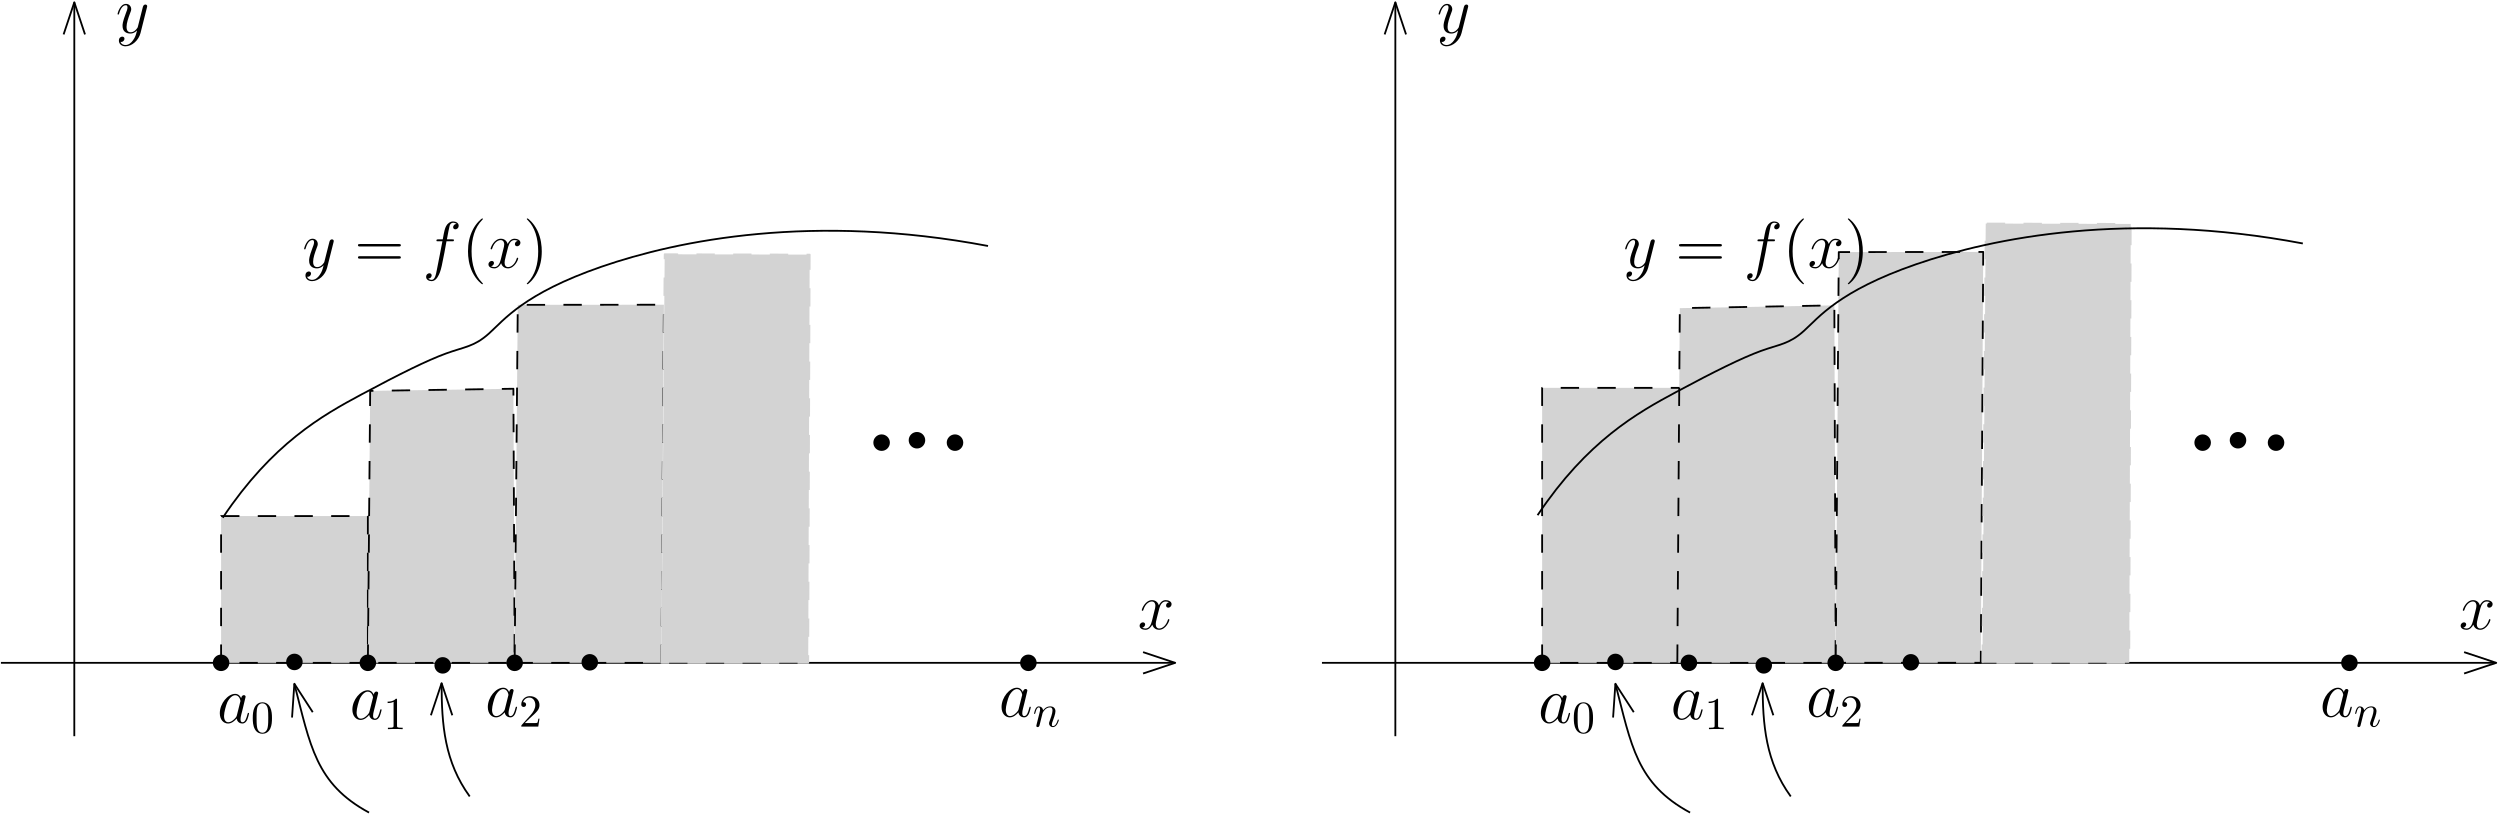 <?xml version="1.0" encoding="UTF-8"?>
<svg xmlns="http://www.w3.org/2000/svg" xmlns:xlink="http://www.w3.org/1999/xlink" width="545.024pt" height="177.849pt" viewBox="0 0 545.024 177.849" version="1.1">
<defs>
<g>
<symbol overflow="visible" id="glyph0-0">
<path style="stroke:none;" d=""/>
</symbol>
<symbol overflow="visible" id="glyph0-1">
<path style="stroke:none;" d="M 4.312 -1.703 C 4.25 -1.469 4.25 -1.438 4.047 -1.156 C 3.734 -0.766 3.094 -0.141 2.422 -0.141 C 1.844 -0.141 1.5 -0.672 1.5 -1.516 C 1.5 -2.312 1.953 -3.922 2.219 -4.516 C 2.719 -5.516 3.391 -6.031 3.938 -6.031 C 4.891 -6.031 5.078 -4.859 5.078 -4.75 C 5.078 -4.734 5.031 -4.547 5.016 -4.516 Z M 5.234 -5.375 C 5.078 -5.75 4.688 -6.328 3.938 -6.328 C 2.328 -6.328 0.578 -4.234 0.578 -2.109 C 0.578 -0.688 1.406 0.141 2.375 0.141 C 3.172 0.141 3.844 -0.469 4.25 -0.953 C 4.391 -0.094 5.062 0.141 5.5 0.141 C 5.922 0.141 6.266 -0.109 6.531 -0.625 C 6.75 -1.125 6.953 -2 6.953 -2.047 C 6.953 -2.125 6.906 -2.188 6.812 -2.188 C 6.688 -2.188 6.672 -2.109 6.609 -1.891 C 6.391 -1.047 6.125 -0.141 5.531 -0.141 C 5.125 -0.141 5.094 -0.516 5.094 -0.797 C 5.094 -1.141 5.141 -1.297 5.266 -1.844 C 5.359 -2.203 5.438 -2.531 5.547 -2.938 C 6.078 -5.094 6.203 -5.609 6.203 -5.688 C 6.203 -5.891 6.047 -6.047 5.844 -6.047 C 5.375 -6.047 5.266 -5.547 5.234 -5.375 Z M 5.234 -5.375 "/>
</symbol>
<symbol overflow="visible" id="glyph0-2">
<path style="stroke:none;" d="M 3.766 1.609 C 3.391 2.156 2.828 2.641 2.125 2.641 C 1.953 2.641 1.266 2.609 1.047 1.953 C 1.094 1.969 1.156 1.969 1.188 1.969 C 1.625 1.969 1.906 1.594 1.906 1.266 C 1.906 0.938 1.641 0.812 1.422 0.812 C 1.188 0.812 0.688 0.984 0.688 1.688 C 0.688 2.422 1.312 2.922 2.125 2.922 C 3.562 2.922 5 1.609 5.406 0.016 L 6.812 -5.578 C 6.828 -5.656 6.859 -5.734 6.859 -5.828 C 6.859 -6.031 6.688 -6.188 6.469 -6.188 C 6.344 -6.188 6.031 -6.125 5.922 -5.688 L 4.859 -1.484 C 4.797 -1.219 4.797 -1.188 4.672 -1.031 C 4.391 -0.625 3.922 -0.141 3.234 -0.141 C 2.422 -0.141 2.359 -0.938 2.359 -1.312 C 2.359 -2.141 2.734 -3.234 3.125 -4.281 C 3.281 -4.688 3.375 -4.891 3.375 -5.172 C 3.375 -5.781 2.938 -6.328 2.234 -6.328 C 0.922 -6.328 0.391 -4.25 0.391 -4.125 C 0.391 -4.078 0.438 -4 0.547 -4 C 0.672 -4 0.688 -4.062 0.75 -4.266 C 1.094 -5.469 1.641 -6.031 2.188 -6.031 C 2.328 -6.031 2.562 -6.031 2.562 -5.562 C 2.562 -5.188 2.406 -4.781 2.188 -4.234 C 1.484 -2.359 1.484 -1.875 1.484 -1.531 C 1.484 -0.172 2.469 0.141 3.188 0.141 C 3.594 0.141 4.109 0.016 4.625 -0.516 L 4.641 -0.5 C 4.422 0.344 4.281 0.906 3.766 1.609 Z M 3.766 1.609 "/>
</symbol>
<symbol overflow="visible" id="glyph0-3">
<path style="stroke:none;" d="M 6.391 -5.766 C 6.688 -5.766 6.797 -5.766 6.797 -6.031 C 6.797 -6.188 6.688 -6.188 6.422 -6.188 L 5.266 -6.188 C 5.531 -7.656 5.734 -8.672 5.859 -9.141 C 5.938 -9.484 6.234 -9.812 6.609 -9.812 C 6.906 -9.812 7.219 -9.688 7.359 -9.547 C 6.797 -9.5 6.625 -9.078 6.625 -8.828 C 6.625 -8.547 6.844 -8.375 7.109 -8.375 C 7.406 -8.375 7.828 -8.625 7.828 -9.172 C 7.828 -9.766 7.234 -10.094 6.594 -10.094 C 5.984 -10.094 5.375 -9.641 5.094 -9.078 C 4.828 -8.578 4.688 -8.062 4.359 -6.188 L 3.406 -6.188 C 3.125 -6.188 2.984 -6.188 2.984 -5.922 C 2.984 -5.766 3.062 -5.766 3.359 -5.766 L 4.281 -5.766 C 4.016 -4.438 3.422 -1.188 3.094 0.344 C 2.859 1.594 2.641 2.641 1.922 2.641 C 1.875 2.641 1.469 2.641 1.203 2.359 C 1.938 2.312 1.938 1.672 1.938 1.656 C 1.938 1.375 1.719 1.203 1.453 1.203 C 1.156 1.203 0.734 1.453 0.734 2 C 0.734 2.609 1.359 2.922 1.922 2.922 C 3.391 2.922 3.984 0.297 4.141 -0.422 C 4.406 -1.516 5.109 -5.328 5.172 -5.766 Z M 6.391 -5.766 "/>
</symbol>
<symbol overflow="visible" id="glyph0-4">
<path style="stroke:none;" d="M 6.797 -5.859 C 6.344 -5.766 6.172 -5.422 6.172 -5.156 C 6.172 -4.812 6.438 -4.688 6.641 -4.688 C 7.078 -4.688 7.375 -5.062 7.375 -5.453 C 7.375 -6.047 6.688 -6.328 6.078 -6.328 C 5.203 -6.328 4.719 -5.469 4.594 -5.188 C 4.266 -6.266 3.375 -6.328 3.109 -6.328 C 1.656 -6.328 0.875 -4.453 0.875 -4.125 C 0.875 -4.078 0.938 -4 1.031 -4 C 1.141 -4 1.172 -4.094 1.203 -4.141 C 1.688 -5.734 2.656 -6.031 3.062 -6.031 C 3.719 -6.031 3.844 -5.438 3.844 -5.094 C 3.844 -4.781 3.766 -4.453 3.578 -3.766 L 3.094 -1.797 C 2.891 -0.938 2.469 -0.141 1.703 -0.141 C 1.641 -0.141 1.281 -0.141 0.969 -0.328 C 1.484 -0.438 1.609 -0.859 1.609 -1.031 C 1.609 -1.312 1.391 -1.484 1.125 -1.484 C 0.781 -1.484 0.406 -1.188 0.406 -0.734 C 0.406 -0.125 1.078 0.141 1.688 0.141 C 2.375 0.141 2.875 -0.406 3.172 -0.984 C 3.406 -0.141 4.109 0.141 4.641 0.141 C 6.109 0.141 6.891 -1.734 6.891 -2.047 C 6.891 -2.125 6.828 -2.188 6.734 -2.188 C 6.609 -2.188 6.594 -2.109 6.562 -2 C 6.172 -0.734 5.328 -0.141 4.688 -0.141 C 4.188 -0.141 3.922 -0.516 3.922 -1.109 C 3.922 -1.422 3.969 -1.656 4.203 -2.594 L 4.703 -4.547 C 4.922 -5.406 5.406 -6.031 6.062 -6.031 C 6.094 -6.031 6.5 -6.031 6.797 -5.859 Z M 6.797 -5.859 "/>
</symbol>
<symbol overflow="visible" id="glyph1-0">
<path style="stroke:none;" d=""/>
</symbol>
<symbol overflow="visible" id="glyph1-1">
<path style="stroke:none;" d="M 4.578 -3.188 C 4.578 -3.984 4.531 -4.781 4.188 -5.516 C 3.734 -6.484 2.906 -6.641 2.5 -6.641 C 1.891 -6.641 1.172 -6.375 0.75 -5.453 C 0.438 -4.766 0.391 -3.984 0.391 -3.188 C 0.391 -2.438 0.422 -1.547 0.844 -0.781 C 1.266 0.016 2 0.219 2.484 0.219 C 3.016 0.219 3.781 0.016 4.219 -0.938 C 4.531 -1.625 4.578 -2.406 4.578 -3.188 Z M 2.484 0 C 2.094 0 1.5 -0.25 1.328 -1.203 C 1.219 -1.797 1.219 -2.719 1.219 -3.312 C 1.219 -3.953 1.219 -4.609 1.297 -5.141 C 1.484 -6.328 2.234 -6.422 2.484 -6.422 C 2.812 -6.422 3.469 -6.234 3.656 -5.25 C 3.766 -4.688 3.766 -3.938 3.766 -3.312 C 3.766 -2.562 3.766 -1.891 3.656 -1.25 C 3.5 -0.297 2.938 0 2.484 0 Z M 2.484 0 "/>
</symbol>
<symbol overflow="visible" id="glyph1-2">
<path style="stroke:none;" d="M 2.938 -6.375 C 2.938 -6.625 2.938 -6.641 2.703 -6.641 C 2.078 -6 1.203 -6 0.891 -6 L 0.891 -5.688 C 1.094 -5.688 1.672 -5.688 2.188 -5.953 L 2.188 -0.781 C 2.188 -0.422 2.156 -0.312 1.266 -0.312 L 0.953 -0.312 L 0.953 0 C 1.297 -0.031 2.156 -0.031 2.562 -0.031 C 2.953 -0.031 3.828 -0.031 4.172 0 L 4.172 -0.312 L 3.859 -0.312 C 2.953 -0.312 2.938 -0.422 2.938 -0.781 Z M 2.938 -6.375 "/>
</symbol>
<symbol overflow="visible" id="glyph1-3">
<path style="stroke:none;" d="M 1.266 -0.766 L 2.328 -1.797 C 3.875 -3.172 4.469 -3.703 4.469 -4.703 C 4.469 -5.844 3.578 -6.641 2.359 -6.641 C 1.234 -6.641 0.5 -5.719 0.5 -4.828 C 0.5 -4.281 1 -4.281 1.031 -4.281 C 1.203 -4.281 1.547 -4.391 1.547 -4.812 C 1.547 -5.062 1.359 -5.328 1.016 -5.328 C 0.938 -5.328 0.922 -5.328 0.891 -5.312 C 1.109 -5.969 1.656 -6.328 2.234 -6.328 C 3.141 -6.328 3.562 -5.516 3.562 -4.703 C 3.562 -3.906 3.078 -3.125 2.516 -2.5 L 0.609 -0.375 C 0.5 -0.266 0.5 -0.234 0.5 0 L 4.203 0 L 4.469 -1.734 L 4.234 -1.734 C 4.172 -1.438 4.109 -1 4 -0.844 C 3.938 -0.766 3.281 -0.766 3.062 -0.766 Z M 1.266 -0.766 "/>
</symbol>
<symbol overflow="visible" id="glyph2-0">
<path style="stroke:none;" d=""/>
</symbol>
<symbol overflow="visible" id="glyph2-1">
<path style="stroke:none;" d="M 9.688 -4.641 C 9.891 -4.641 10.141 -4.641 10.141 -4.906 C 10.141 -5.172 9.891 -5.172 9.688 -5.172 L 1.234 -5.172 C 1.031 -5.172 0.781 -5.172 0.781 -4.922 C 0.781 -4.641 1.016 -4.641 1.234 -4.641 Z M 9.688 -1.984 C 9.891 -1.984 10.141 -1.984 10.141 -2.234 C 10.141 -2.516 9.891 -2.516 9.688 -2.516 L 1.234 -2.516 C 1.031 -2.516 0.781 -2.516 0.781 -2.25 C 0.781 -1.984 1.016 -1.984 1.234 -1.984 Z M 9.688 -1.984 "/>
</symbol>
<symbol overflow="visible" id="glyph2-2">
<path style="stroke:none;" d="M 4.656 3.484 C 4.656 3.438 4.656 3.406 4.422 3.172 C 2.984 1.719 2.188 -0.641 2.188 -3.578 C 2.188 -6.359 2.859 -8.75 4.516 -10.438 C 4.656 -10.578 4.656 -10.594 4.656 -10.641 C 4.656 -10.734 4.594 -10.75 4.531 -10.75 C 4.344 -10.75 3.172 -9.719 2.469 -8.312 C 1.734 -6.875 1.406 -5.328 1.406 -3.578 C 1.406 -2.297 1.609 -0.594 2.359 0.953 C 3.203 2.672 4.375 3.594 4.531 3.594 C 4.594 3.594 4.656 3.578 4.656 3.484 Z M 4.656 3.484 "/>
</symbol>
<symbol overflow="visible" id="glyph2-3">
<path style="stroke:none;" d="M 4.047 -3.578 C 4.047 -4.656 3.906 -6.438 3.094 -8.109 C 2.25 -9.828 1.078 -10.75 0.922 -10.75 C 0.859 -10.75 0.781 -10.734 0.781 -10.641 C 0.781 -10.594 0.781 -10.578 1.031 -10.328 C 2.469 -8.875 3.266 -6.516 3.266 -3.578 C 3.266 -0.797 2.594 1.594 0.938 3.281 C 0.781 3.406 0.781 3.438 0.781 3.484 C 0.781 3.578 0.859 3.594 0.922 3.594 C 1.109 3.594 2.281 2.562 2.984 1.156 C 3.719 -0.297 4.047 -1.844 4.047 -3.578 Z M 4.047 -3.578 "/>
</symbol>
<symbol overflow="visible" id="glyph3-0">
<path style="stroke:none;" d=""/>
</symbol>
<symbol overflow="visible" id="glyph3-1">
<path style="stroke:none;" d="M 0.875 -0.594 C 0.844 -0.438 0.781 -0.203 0.781 -0.156 C 0.781 0.016 0.922 0.109 1.078 0.109 C 1.203 0.109 1.375 0.031 1.453 -0.172 C 1.453 -0.188 1.578 -0.656 1.641 -0.906 L 1.859 -1.797 C 1.906 -2.031 1.969 -2.25 2.031 -2.469 C 2.062 -2.641 2.141 -2.938 2.156 -2.969 C 2.297 -3.281 2.828 -4.188 3.781 -4.188 C 4.234 -4.188 4.312 -3.812 4.312 -3.484 C 4.312 -2.875 3.828 -1.594 3.672 -1.172 C 3.578 -0.938 3.562 -0.812 3.562 -0.703 C 3.562 -0.234 3.922 0.109 4.391 0.109 C 5.328 0.109 5.688 -1.344 5.688 -1.422 C 5.688 -1.531 5.609 -1.531 5.578 -1.531 C 5.469 -1.531 5.469 -1.5 5.422 -1.344 C 5.219 -0.672 4.891 -0.109 4.406 -0.109 C 4.234 -0.109 4.172 -0.203 4.172 -0.438 C 4.172 -0.688 4.25 -0.922 4.344 -1.141 C 4.531 -1.672 4.953 -2.766 4.953 -3.344 C 4.953 -4 4.531 -4.406 3.812 -4.406 C 2.906 -4.406 2.422 -3.766 2.25 -3.531 C 2.203 -4.094 1.797 -4.406 1.328 -4.406 C 0.875 -4.406 0.688 -4.016 0.594 -3.844 C 0.422 -3.5 0.297 -2.906 0.297 -2.875 C 0.297 -2.766 0.391 -2.766 0.406 -2.766 C 0.516 -2.766 0.516 -2.781 0.578 -3 C 0.75 -3.703 0.953 -4.188 1.312 -4.188 C 1.5 -4.188 1.609 -4.062 1.609 -3.734 C 1.609 -3.516 1.578 -3.406 1.453 -2.891 Z M 0.875 -0.594 "/>
</symbol>
</g>
<clipPath id="clip1">
  <path d="M 106 149.078 L 113 149.078 L 113 157 L 106 157 Z M 106 149.078 "/>
</clipPath>
<clipPath id="clip2">
  <path d="M 25 0 L 33 0 L 33 10.965 L 25 10.965 Z M 25 0 "/>
</clipPath>
<clipPath id="clip3">
  <path d="M 218 149.078 L 225 149.078 L 225 157 L 218 157 Z M 218 149.078 "/>
</clipPath>
<clipPath id="clip4">
  <path d="M 63 148 L 81 148 L 81 177.848 L 63 177.848 Z M 63 148 "/>
</clipPath>
<clipPath id="clip5">
  <path d="M 394 149.078 L 401 149.078 L 401 157 L 394 157 Z M 394 149.078 "/>
</clipPath>
<clipPath id="clip6">
  <path d="M 313 0 L 321 0 L 321 10.965 L 313 10.965 Z M 313 0 "/>
</clipPath>
<clipPath id="clip7">
  <path d="M 506 149.078 L 513 149.078 L 513 157 L 506 157 Z M 506 149.078 "/>
</clipPath>
<clipPath id="clip8">
  <path d="M 351 148 L 369 148 L 369 177.848 L 351 177.848 Z M 351 148 "/>
</clipPath>
</defs>
<g id="surface1">
<path style="fill:none;stroke-width:0.4;stroke-linecap:butt;stroke-linejoin:round;stroke:rgb(0%,0%,0%);stroke-opacity:1;stroke-miterlimit:10;" d="M 15.999 639.998 L 271.999 639.998 " transform="matrix(1,0,0,-1,-15.8,784.502)"/>
<path style="fill:none;stroke-width:0.4;stroke-linecap:butt;stroke-linejoin:round;stroke:rgb(0%,0%,0%);stroke-opacity:1;stroke-miterlimit:10;" d="M 264.999 642.33 L 271.999 639.998 L 264.999 637.67 " transform="matrix(1,0,0,-1,-15.8,784.502)"/>
<path style="fill-rule:evenodd;fill:rgb(82.7%,82.7%,82.7%);fill-opacity:1;stroke-width:0.4;stroke-linecap:butt;stroke-linejoin:round;stroke:rgb(0%,0%,0%);stroke-opacity:1;stroke-dasharray:4;stroke-miterlimit:10;" d="M 63.999 639.998 L 63.999 671.998 L 95.999 671.998 L 95.999 639.998 Z M 63.999 639.998 " transform="matrix(1,0,0,-1,-15.8,784.502)"/>
<path style="fill-rule:evenodd;fill:rgb(82.7%,82.7%,82.7%);fill-opacity:1;stroke-width:0.4;stroke-linecap:butt;stroke-linejoin:round;stroke:rgb(0%,0%,0%);stroke-opacity:1;stroke-dasharray:4;stroke-miterlimit:10;" d="M 95.999 639.998 L 96.503 699.287 L 127.726 699.752 L 127.999 639.998 Z M 95.999 639.998 " transform="matrix(1,0,0,-1,-15.8,784.502)"/>
<path style="fill-rule:evenodd;fill:rgb(82.7%,82.7%,82.7%);fill-opacity:1;stroke-width:0.4;stroke-linecap:butt;stroke-linejoin:round;stroke:rgb(0%,0%,0%);stroke-opacity:1;stroke-dasharray:4;stroke-miterlimit:10;" d="M 127.999 639.998 L 128.679 718.041 L 160.538 718.068 L 159.999 639.998 Z M 127.999 639.998 " transform="matrix(1,0,0,-1,-15.8,784.502)"/>
<path style="fill-rule:evenodd;fill:rgb(82.7%,82.7%,82.7%);fill-opacity:1;stroke-width:0.4;stroke-linecap:butt;stroke-linejoin:round;stroke:rgb(82.7%,82.7%,82.7%);stroke-opacity:1;stroke-dasharray:4;stroke-miterlimit:10;" d="M 159.999 639.998 L 160.71 729.072 L 192.32 728.99 L 191.999 639.998 Z M 159.999 639.998 " transform="matrix(1,0,0,-1,-15.8,784.502)"/>
<path style=" stroke:none;fill-rule:evenodd;fill:rgb(0%,0%,0%);fill-opacity:1;" d="M 194 96.504 C 194 95.508 193.195 94.703 192.199 94.703 C 191.207 94.703 190.398 95.508 190.398 96.504 C 190.398 97.496 191.207 98.301 192.199 98.301 C 193.195 98.301 194 97.496 194 96.504 "/>
<path style=" stroke:none;fill-rule:evenodd;fill:rgb(0%,0%,0%);fill-opacity:1;" d="M 210 96.504 C 210 95.508 209.195 94.703 208.199 94.703 C 207.207 94.703 206.398 95.508 206.398 96.504 C 206.398 97.496 207.207 98.301 208.199 98.301 C 209.195 98.301 210 97.496 210 96.504 "/>
<path style=" stroke:none;fill-rule:evenodd;fill:rgb(0%,0%,0%);fill-opacity:1;" d="M 201.707 95.977 C 201.707 94.984 200.902 94.176 199.906 94.176 C 198.914 94.176 198.105 94.984 198.105 95.977 C 198.105 96.973 198.914 97.777 199.906 97.777 C 200.902 97.777 201.707 96.973 201.707 95.977 "/>
<g style="fill:rgb(0%,0%,0%);fill-opacity:1;">
  <use xlink:href="#glyph0-1" x="47.342" y="157.596"/>
</g>
<g style="fill:rgb(0%,0%,0%);fill-opacity:1;">
  <use xlink:href="#glyph1-1" x="54.716" y="159.748"/>
</g>
<g style="fill:rgb(0%,0%,0%);fill-opacity:1;">
  <use xlink:href="#glyph0-1" x="76.242" y="156.811"/>
</g>
<g style="fill:rgb(0%,0%,0%);fill-opacity:1;">
  <use xlink:href="#glyph1-2" x="83.616" y="158.963"/>
</g>
<g clip-path="url(#clip1)" clip-rule="nonzero">
<g style="fill:rgb(0%,0%,0%);fill-opacity:1;">
  <use xlink:href="#glyph0-1" x="105.77" y="156.254"/>
</g>
</g>
<g style="fill:rgb(0%,0%,0%);fill-opacity:1;">
  <use xlink:href="#glyph1-3" x="113.144" y="158.406"/>
</g>
<g style="fill:rgb(0%,0%,0%);fill-opacity:1;">
  <use xlink:href="#glyph0-2" x="65.904" y="58.371"/>
</g>
<g style="fill:rgb(0%,0%,0%);fill-opacity:1;">
  <use xlink:href="#glyph2-1" x="77.254" y="58.371"/>
</g>
<g style="fill:rgb(0%,0%,0%);fill-opacity:1;">
  <use xlink:href="#glyph0-3" x="92.165" y="58.371"/>
</g>
<g style="fill:rgb(0%,0%,0%);fill-opacity:1;">
  <use xlink:href="#glyph2-2" x="100.62" y="58.371"/>
</g>
<g style="fill:rgb(0%,0%,0%);fill-opacity:1;">
  <use xlink:href="#glyph0-4" x="106.082" y="58.371"/>
</g>
<g style="fill:rgb(0%,0%,0%);fill-opacity:1;">
  <use xlink:href="#glyph2-3" x="114.066" y="58.371"/>
</g>
<path style="fill:none;stroke-width:0.4;stroke-linecap:butt;stroke-linejoin:round;stroke:rgb(0%,0%,0%);stroke-opacity:1;stroke-miterlimit:10;" d="M 31.999 623.998 L 31.999 783.998 " transform="matrix(1,0,0,-1,-15.8,784.502)"/>
<path style="fill:none;stroke-width:0.4;stroke-linecap:butt;stroke-linejoin:round;stroke:rgb(0%,0%,0%);stroke-opacity:1;stroke-miterlimit:10;" d="M 29.667 776.998 L 31.999 783.998 L 34.331 776.998 " transform="matrix(1,0,0,-1,-15.8,784.502)"/>
<g style="fill:rgb(0%,0%,0%);fill-opacity:1;">
  <use xlink:href="#glyph0-4" x="248.042" y="137.163"/>
</g>
<g clip-path="url(#clip2)" clip-rule="nonzero">
<g style="fill:rgb(0%,0%,0%);fill-opacity:1;">
  <use xlink:href="#glyph0-2" x="25.23" y="7.176"/>
</g>
</g>
<g clip-path="url(#clip3)" clip-rule="nonzero">
<g style="fill:rgb(0%,0%,0%);fill-opacity:1;">
  <use xlink:href="#glyph0-1" x="217.77" y="156.254"/>
</g>
</g>
<g style="fill:rgb(0%,0%,0%);fill-opacity:1;">
  <use xlink:href="#glyph3-1" x="225.144" y="158.406"/>
</g>
<path style=" stroke:none;fill-rule:evenodd;fill:rgb(0%,0%,0%);fill-opacity:1;" d="M 226 144.504 C 226 143.508 225.195 142.703 224.199 142.703 C 223.207 142.703 222.398 143.508 222.398 144.504 C 222.398 145.496 223.207 146.301 224.199 146.301 C 225.195 146.301 226 145.496 226 144.504 "/>
<path style=" stroke:none;fill-rule:evenodd;fill:rgb(0%,0%,0%);fill-opacity:1;" d="M 114 144.504 C 114 143.508 113.195 142.703 112.199 142.703 C 111.207 142.703 110.398 143.508 110.398 144.504 C 110.398 145.496 111.207 146.301 112.199 146.301 C 113.195 146.301 114 145.496 114 144.504 "/>
<path style=" stroke:none;fill-rule:evenodd;fill:rgb(0%,0%,0%);fill-opacity:1;" d="M 82 144.504 C 82 143.508 81.195 142.703 80.199 142.703 C 79.207 142.703 78.398 143.508 78.398 144.504 C 78.398 145.496 79.207 146.301 80.199 146.301 C 81.195 146.301 82 145.496 82 144.504 "/>
<path style=" stroke:none;fill-rule:evenodd;fill:rgb(0%,0%,0%);fill-opacity:1;" d="M 50 144.504 C 50 143.508 49.195 142.703 48.199 142.703 C 47.207 142.703 46.398 143.508 46.398 144.504 C 46.398 145.496 47.207 146.301 48.199 146.301 C 49.195 146.301 50 145.496 50 144.504 "/>
<path style=" stroke:none;fill-rule:evenodd;fill:rgb(0%,0%,0%);fill-opacity:1;" d="M 65.984 144.309 C 65.984 143.312 65.18 142.508 64.184 142.508 C 63.191 142.508 62.383 143.312 62.383 144.309 C 62.383 145.301 63.191 146.109 64.184 146.109 C 65.18 146.109 65.984 145.301 65.984 144.309 "/>
<path style=" stroke:none;fill-rule:evenodd;fill:rgb(0%,0%,0%);fill-opacity:1;" d="M 98.316 145.055 C 98.316 144.062 97.508 143.258 96.516 143.258 C 95.52 143.258 94.715 144.062 94.715 145.055 C 94.715 146.051 95.52 146.855 96.516 146.855 C 97.508 146.855 98.316 146.051 98.316 145.055 "/>
<path style=" stroke:none;fill-rule:evenodd;fill:rgb(0%,0%,0%);fill-opacity:1;" d="M 130.379 144.391 C 130.379 143.398 129.574 142.59 128.578 142.59 C 127.586 142.59 126.777 143.398 126.777 144.391 C 126.777 145.387 127.586 146.191 128.578 146.191 C 129.574 146.191 130.379 145.387 130.379 144.391 "/>
<g clip-path="url(#clip4)" clip-rule="nonzero">
<path style="fill:none;stroke-width:0.4;stroke-linecap:butt;stroke-linejoin:round;stroke:rgb(0%,0%,0%);stroke-opacity:1;stroke-miterlimit:10;" d="M 96.253 607.354 C 84.597 613.631 83.441 622.018 79.972 635.432 " transform="matrix(1,0,0,-1,-15.8,784.502)"/>
</g>
<path style="fill:none;stroke-width:0.4;stroke-linecap:butt;stroke-linejoin:round;stroke:rgb(0%,0%,0%);stroke-opacity:1;stroke-miterlimit:10;" d="M 79.468 628.072 L 79.972 635.432 L 83.98 629.236 " transform="matrix(1,0,0,-1,-15.8,784.502)"/>
<path style="fill:none;stroke-width:0.4;stroke-linecap:butt;stroke-linejoin:round;stroke:rgb(0%,0%,0%);stroke-opacity:1;stroke-miterlimit:10;" d="M 118.202 610.865 C 112.737 618.408 112.073 626.389 112.073 635.561 " transform="matrix(1,0,0,-1,-15.8,784.502)"/>
<path style="fill:none;stroke-width:0.4;stroke-linecap:butt;stroke-linejoin:round;stroke:rgb(0%,0%,0%);stroke-opacity:1;stroke-miterlimit:10;" d="M 109.741 628.561 L 112.073 635.561 L 114.405 628.561 " transform="matrix(1,0,0,-1,-15.8,784.502)"/>
<path style="fill:none;stroke-width:0.4;stroke-linecap:butt;stroke-linejoin:round;stroke:rgb(0%,0%,0%);stroke-opacity:1;stroke-miterlimit:10;" d="M 303.999 639.998 L 559.999 639.998 " transform="matrix(1,0,0,-1,-15.8,784.502)"/>
<path style="fill:none;stroke-width:0.4;stroke-linecap:butt;stroke-linejoin:round;stroke:rgb(0%,0%,0%);stroke-opacity:1;stroke-miterlimit:10;" d="M 552.999 642.33 L 559.999 639.998 L 552.999 637.67 " transform="matrix(1,0,0,-1,-15.8,784.502)"/>
<path style="fill-rule:evenodd;fill:rgb(82.7%,82.7%,82.7%);fill-opacity:1;stroke-width:0.4;stroke-linecap:butt;stroke-linejoin:round;stroke:rgb(0%,0%,0%);stroke-opacity:1;stroke-dasharray:4;stroke-miterlimit:10;" d="M 351.999 639.998 L 351.999 699.947 L 383.999 699.947 L 383.999 639.998 Z M 351.999 639.998 " transform="matrix(1,0,0,-1,-15.8,784.502)"/>
<path style="fill-rule:evenodd;fill:rgb(82.7%,82.7%,82.7%);fill-opacity:1;stroke-width:0.4;stroke-linecap:butt;stroke-linejoin:round;stroke:rgb(0%,0%,0%);stroke-opacity:1;stroke-dasharray:4;stroke-miterlimit:10;" d="M 381.472 639.998 L 382.015 717.322 L 415.706 717.928 L 415.999 639.998 Z M 381.472 639.998 " transform="matrix(1,0,0,-1,-15.8,784.502)"/>
<path style="fill-rule:evenodd;fill:rgb(82.7%,82.7%,82.7%);fill-opacity:1;stroke-width:0.4;stroke-linecap:butt;stroke-linejoin:round;stroke:rgb(0%,0%,0%);stroke-opacity:1;stroke-dasharray:4;stroke-miterlimit:10;" d="M 415.999 640.002 L 416.671 729.545 L 448.163 729.576 L 447.632 640.002 Z M 415.999 640.002 " transform="matrix(1,0,0,-1,-15.8,784.502)"/>
<path style="fill-rule:evenodd;fill:rgb(82.7%,82.7%,82.7%);fill-opacity:1;stroke-width:0.4;stroke-linecap:butt;stroke-linejoin:round;stroke:rgb(82.7%,82.7%,82.7%);stroke-opacity:1;stroke-dasharray:4;stroke-miterlimit:10;" d="M 447.999 640.002 L 448.71 735.764 L 480.32 735.678 L 479.999 640.002 Z M 447.999 640.002 " transform="matrix(1,0,0,-1,-15.8,784.502)"/>
<path style=" stroke:none;fill-rule:evenodd;fill:rgb(0%,0%,0%);fill-opacity:1;" d="M 482 96.504 C 482 95.508 481.195 94.703 480.199 94.703 C 479.207 94.703 478.398 95.508 478.398 96.504 C 478.398 97.496 479.207 98.301 480.199 98.301 C 481.195 98.301 482 97.496 482 96.504 "/>
<path style=" stroke:none;fill-rule:evenodd;fill:rgb(0%,0%,0%);fill-opacity:1;" d="M 498 96.504 C 498 95.508 497.195 94.703 496.199 94.703 C 495.207 94.703 494.398 95.508 494.398 96.504 C 494.398 97.496 495.207 98.301 496.199 98.301 C 497.195 98.301 498 97.496 498 96.504 "/>
<path style=" stroke:none;fill-rule:evenodd;fill:rgb(0%,0%,0%);fill-opacity:1;" d="M 489.707 95.977 C 489.707 94.984 488.902 94.176 487.906 94.176 C 486.914 94.176 486.105 94.984 486.105 95.977 C 486.105 96.973 486.914 97.777 487.906 97.777 C 488.902 97.777 489.707 96.973 489.707 95.977 "/>
<g style="fill:rgb(0%,0%,0%);fill-opacity:1;">
  <use xlink:href="#glyph0-1" x="335.342" y="157.596"/>
</g>
<g style="fill:rgb(0%,0%,0%);fill-opacity:1;">
  <use xlink:href="#glyph1-1" x="342.716" y="159.748"/>
</g>
<g style="fill:rgb(0%,0%,0%);fill-opacity:1;">
  <use xlink:href="#glyph0-1" x="364.242" y="156.811"/>
</g>
<g style="fill:rgb(0%,0%,0%);fill-opacity:1;">
  <use xlink:href="#glyph1-2" x="371.616" y="158.963"/>
</g>
<g clip-path="url(#clip5)" clip-rule="nonzero">
<g style="fill:rgb(0%,0%,0%);fill-opacity:1;">
  <use xlink:href="#glyph0-1" x="393.77" y="156.254"/>
</g>
</g>
<g style="fill:rgb(0%,0%,0%);fill-opacity:1;">
  <use xlink:href="#glyph1-3" x="401.144" y="158.406"/>
</g>
<g style="fill:rgb(0%,0%,0%);fill-opacity:1;">
  <use xlink:href="#glyph0-2" x="353.904" y="58.371"/>
</g>
<g style="fill:rgb(0%,0%,0%);fill-opacity:1;">
  <use xlink:href="#glyph2-1" x="365.253" y="58.371"/>
</g>
<g style="fill:rgb(0%,0%,0%);fill-opacity:1;">
  <use xlink:href="#glyph0-3" x="380.164" y="58.371"/>
</g>
<g style="fill:rgb(0%,0%,0%);fill-opacity:1;">
  <use xlink:href="#glyph2-2" x="388.619" y="58.371"/>
</g>
<g style="fill:rgb(0%,0%,0%);fill-opacity:1;">
  <use xlink:href="#glyph0-4" x="394.082" y="58.371"/>
</g>
<g style="fill:rgb(0%,0%,0%);fill-opacity:1;">
  <use xlink:href="#glyph2-3" x="402.065" y="58.371"/>
</g>
<path style="fill:none;stroke-width:0.4;stroke-linecap:butt;stroke-linejoin:round;stroke:rgb(0%,0%,0%);stroke-opacity:1;stroke-miterlimit:10;" d="M 319.999 623.998 L 319.999 783.998 " transform="matrix(1,0,0,-1,-15.8,784.502)"/>
<path style="fill:none;stroke-width:0.4;stroke-linecap:butt;stroke-linejoin:round;stroke:rgb(0%,0%,0%);stroke-opacity:1;stroke-miterlimit:10;" d="M 317.667 776.998 L 319.999 783.998 L 322.331 776.998 " transform="matrix(1,0,0,-1,-15.8,784.502)"/>
<g style="fill:rgb(0%,0%,0%);fill-opacity:1;">
  <use xlink:href="#glyph0-4" x="536.042" y="137.163"/>
</g>
<g clip-path="url(#clip6)" clip-rule="nonzero">
<g style="fill:rgb(0%,0%,0%);fill-opacity:1;">
  <use xlink:href="#glyph0-2" x="313.23" y="7.176"/>
</g>
</g>
<g clip-path="url(#clip7)" clip-rule="nonzero">
<g style="fill:rgb(0%,0%,0%);fill-opacity:1;">
  <use xlink:href="#glyph0-1" x="505.77" y="156.254"/>
</g>
</g>
<g style="fill:rgb(0%,0%,0%);fill-opacity:1;">
  <use xlink:href="#glyph3-1" x="513.144" y="158.406"/>
</g>
<path style=" stroke:none;fill-rule:evenodd;fill:rgb(0%,0%,0%);fill-opacity:1;" d="M 514 144.504 C 514 143.508 513.195 142.703 512.199 142.703 C 511.207 142.703 510.398 143.508 510.398 144.504 C 510.398 145.496 511.207 146.301 512.199 146.301 C 513.195 146.301 514 145.496 514 144.504 "/>
<path style=" stroke:none;fill-rule:evenodd;fill:rgb(0%,0%,0%);fill-opacity:1;" d="M 402 144.504 C 402 143.508 401.195 142.703 400.199 142.703 C 399.207 142.703 398.398 143.508 398.398 144.504 C 398.398 145.496 399.207 146.301 400.199 146.301 C 401.195 146.301 402 145.496 402 144.504 "/>
<path style=" stroke:none;fill-rule:evenodd;fill:rgb(0%,0%,0%);fill-opacity:1;" d="M 370 144.504 C 370 143.508 369.195 142.703 368.199 142.703 C 367.207 142.703 366.398 143.508 366.398 144.504 C 366.398 145.496 367.207 146.301 368.199 146.301 C 369.195 146.301 370 145.496 370 144.504 "/>
<path style=" stroke:none;fill-rule:evenodd;fill:rgb(0%,0%,0%);fill-opacity:1;" d="M 338 144.504 C 338 143.508 337.195 142.703 336.199 142.703 C 335.207 142.703 334.398 143.508 334.398 144.504 C 334.398 145.496 335.207 146.301 336.199 146.301 C 337.195 146.301 338 145.496 338 144.504 "/>
<path style=" stroke:none;fill-rule:evenodd;fill:rgb(0%,0%,0%);fill-opacity:1;" d="M 353.984 144.309 C 353.984 143.312 353.18 142.508 352.184 142.508 C 351.191 142.508 350.383 143.312 350.383 144.309 C 350.383 145.301 351.191 146.109 352.184 146.109 C 353.18 146.109 353.984 145.301 353.984 144.309 "/>
<path style=" stroke:none;fill-rule:evenodd;fill:rgb(0%,0%,0%);fill-opacity:1;" d="M 386.316 145.055 C 386.316 144.062 385.508 143.258 384.516 143.258 C 383.52 143.258 382.715 144.062 382.715 145.055 C 382.715 146.051 383.52 146.855 384.516 146.855 C 385.508 146.855 386.316 146.051 386.316 145.055 "/>
<path style=" stroke:none;fill-rule:evenodd;fill:rgb(0%,0%,0%);fill-opacity:1;" d="M 418.379 144.391 C 418.379 143.398 417.574 142.59 416.578 142.59 C 415.586 142.59 414.777 143.398 414.777 144.391 C 414.777 145.387 415.586 146.191 416.578 146.191 C 417.574 146.191 418.379 145.387 418.379 144.391 "/>
<g clip-path="url(#clip8)" clip-rule="nonzero">
<path style="fill:none;stroke-width:0.4;stroke-linecap:butt;stroke-linejoin:round;stroke:rgb(0%,0%,0%);stroke-opacity:1;stroke-miterlimit:10;" d="M 384.253 607.354 C 372.597 613.631 371.441 622.018 367.972 635.432 " transform="matrix(1,0,0,-1,-15.8,784.502)"/>
</g>
<path style="fill:none;stroke-width:0.4;stroke-linecap:butt;stroke-linejoin:round;stroke:rgb(0%,0%,0%);stroke-opacity:1;stroke-miterlimit:10;" d="M 367.468 628.072 L 367.972 635.432 L 371.98 629.236 " transform="matrix(1,0,0,-1,-15.8,784.502)"/>
<path style="fill:none;stroke-width:0.4;stroke-linecap:butt;stroke-linejoin:round;stroke:rgb(0%,0%,0%);stroke-opacity:1;stroke-miterlimit:10;" d="M 406.202 610.865 C 400.738 618.408 400.073 626.389 400.073 635.561 " transform="matrix(1,0,0,-1,-15.8,784.502)"/>
<path style="fill:none;stroke-width:0.4;stroke-linecap:butt;stroke-linejoin:round;stroke:rgb(0%,0%,0%);stroke-opacity:1;stroke-miterlimit:10;" d="M 397.741 628.561 L 400.073 635.561 L 402.405 628.561 " transform="matrix(1,0,0,-1,-15.8,784.502)"/>
<path style="fill:none;stroke-width:0.4;stroke-linecap:butt;stroke-linejoin:round;stroke:rgb(0%,0%,0%);stroke-opacity:1;stroke-miterlimit:10;" d="M 64.366 671.635 C 75.198 687.842 86.136 693.967 94.585 698.498 C 103.038 703.029 108.999 705.971 113.038 707.439 C 117.073 708.908 119.187 708.908 122.413 711.807 C 125.64 714.701 129.988 720.49 146.863 726.334 C 163.738 732.178 193.148 738.068 231.198 730.877 " transform="matrix(1,0,0,-1,-15.8,784.502)"/>
<path style="fill:none;stroke-width:0.4;stroke-linecap:butt;stroke-linejoin:round;stroke:rgb(0%,0%,0%);stroke-opacity:1;stroke-miterlimit:10;" d="M 351.007 672.182 C 361.839 688.389 372.777 694.514 381.23 699.045 C 389.679 703.576 395.644 706.518 399.679 707.986 C 403.714 709.455 405.827 709.455 409.054 712.35 C 412.28 715.244 416.628 721.037 433.503 726.881 C 450.378 732.721 479.788 738.615 517.839 731.424 " transform="matrix(1,0,0,-1,-15.8,784.502)"/>
</g>
</svg>
